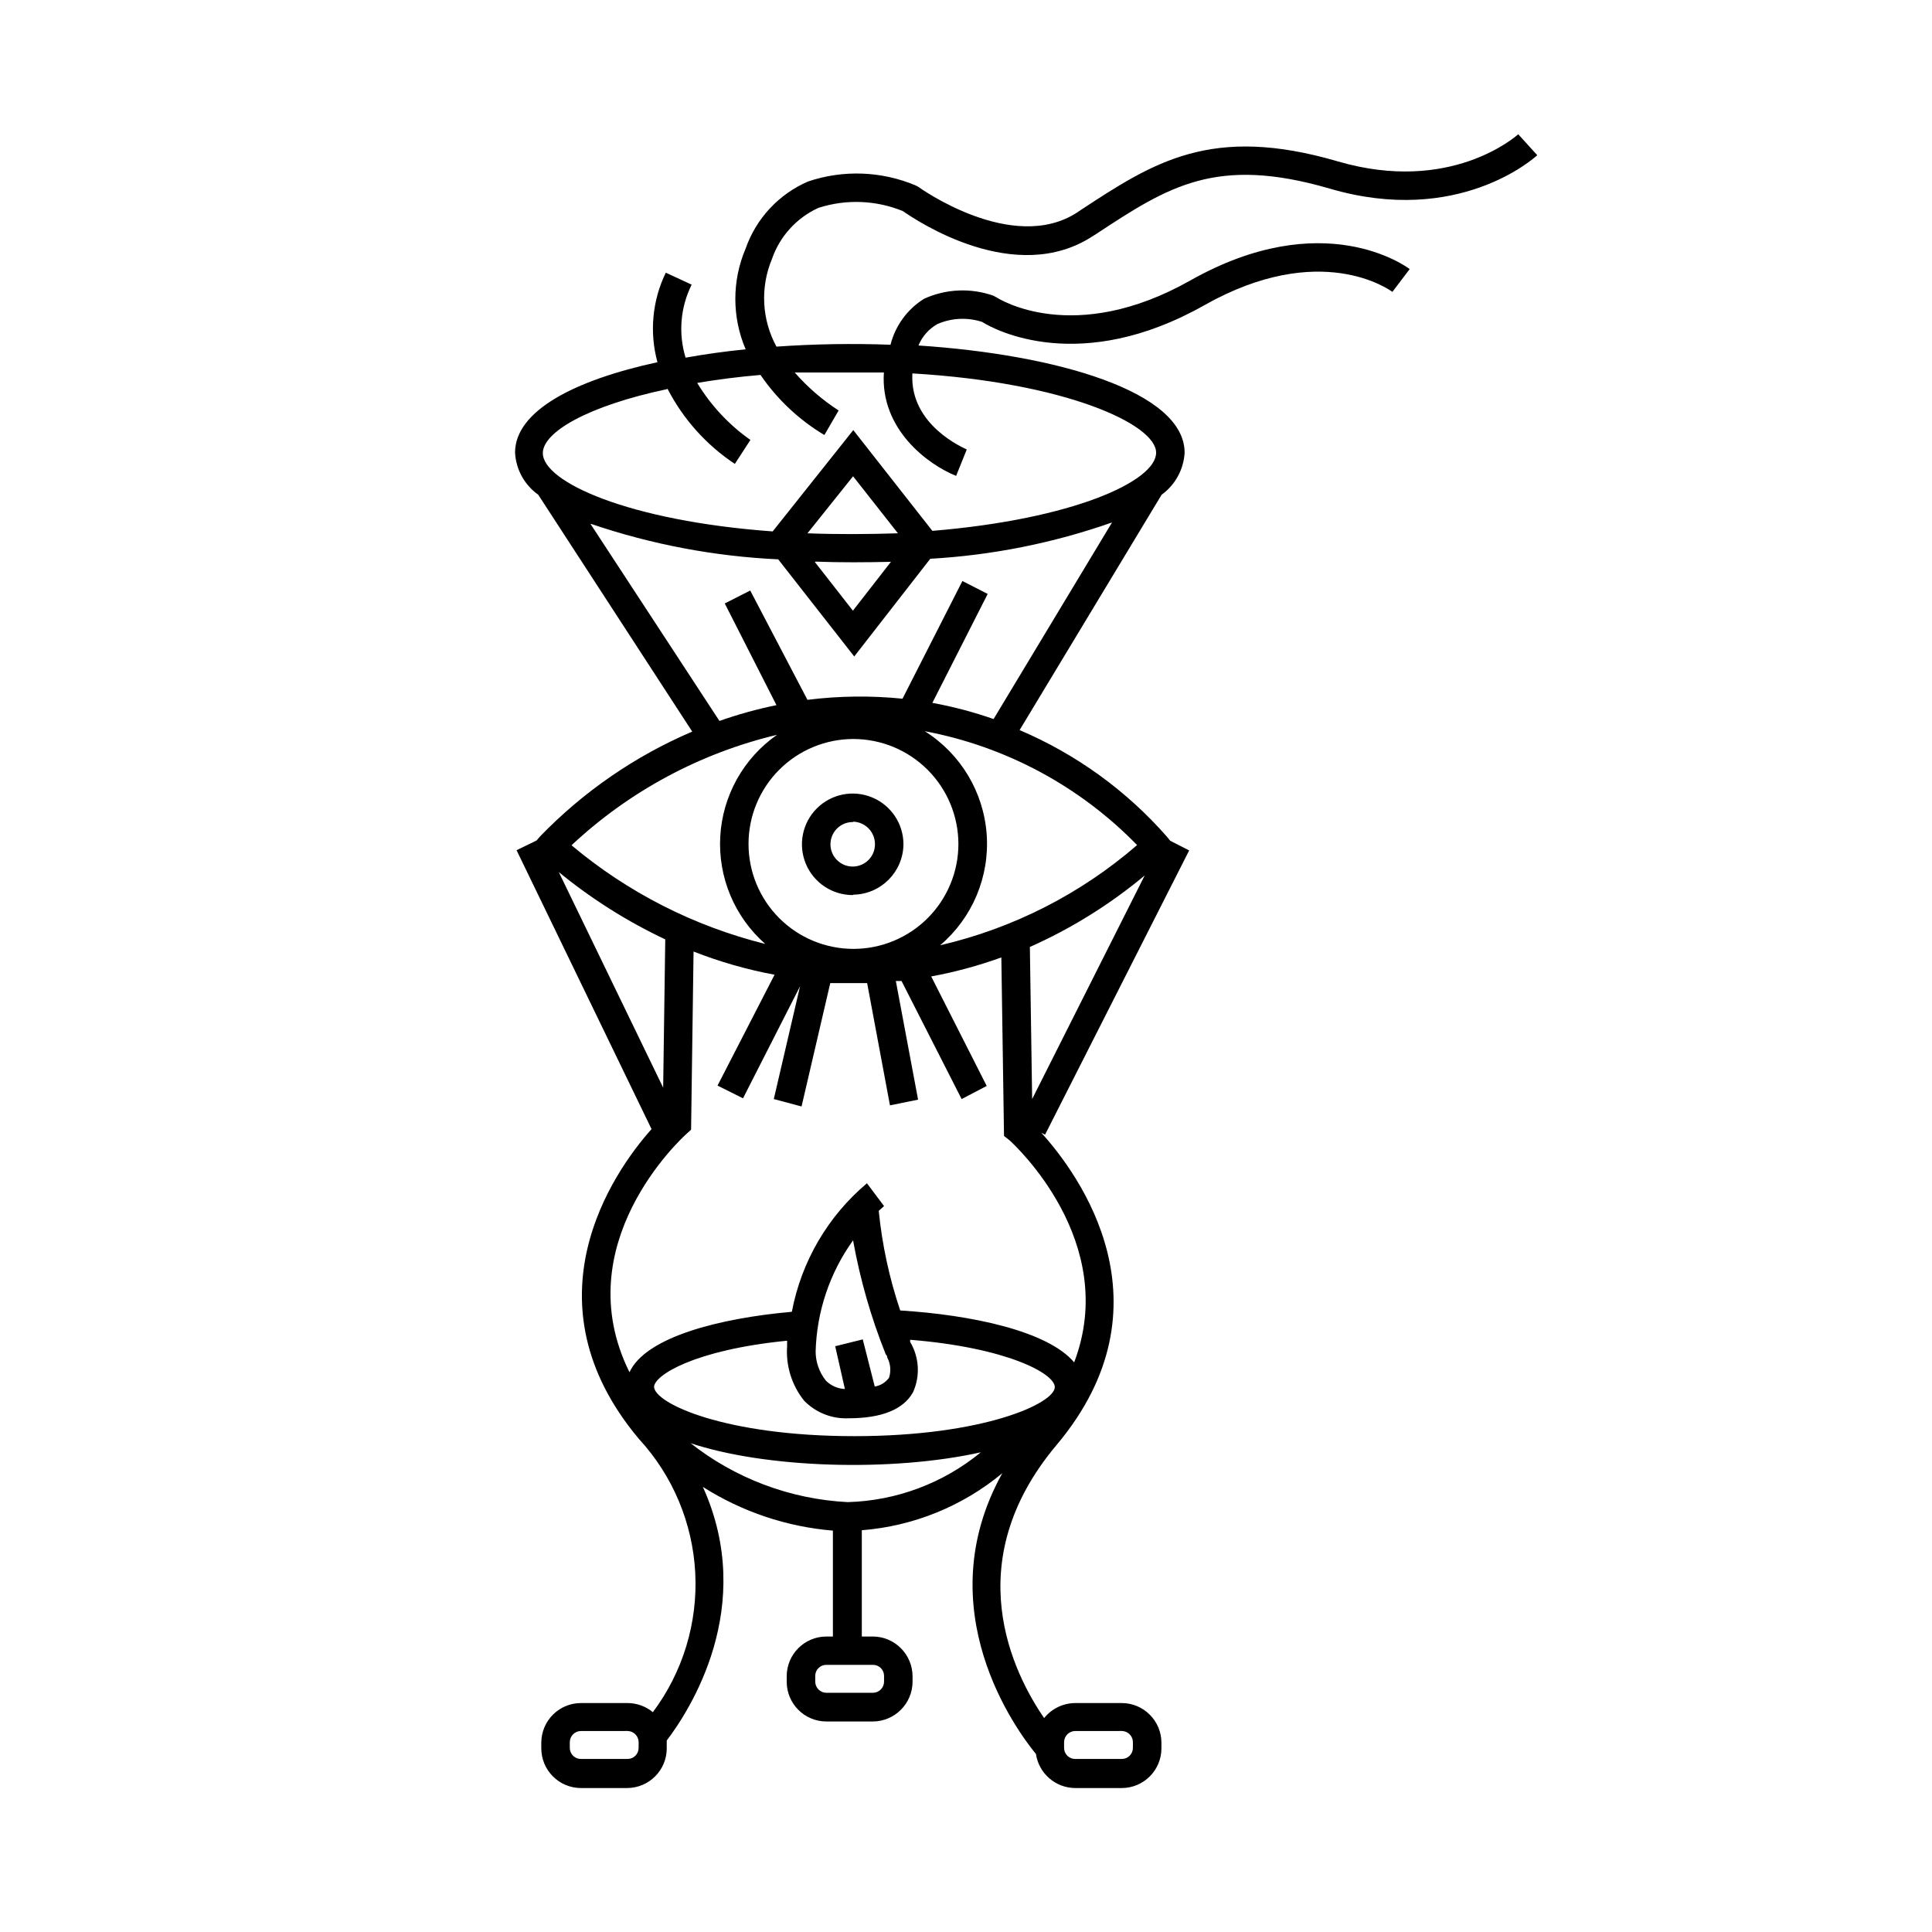 <?xml version="1.0" encoding="UTF-8"?>
<!-- Uploaded to: SVG Find, www.svgrepo.com, Generator: SVG Find Mixer Tools -->
<svg fill="#000000" width="800px" height="800px" version="1.1" viewBox="144 144 512 512" xmlns="http://www.w3.org/2000/svg">
 <path d="m441.31 617.85h-12.344c-5.227-0.02-9.66-3.852-10.43-9.02-5.039-6.144-28.969-38.34-8.918-74.414-10.551 8.762-23.559 14.043-37.23 15.113v28.164h2.922c5.805 0.027 10.5 4.727 10.527 10.531v1.461c-0.027 5.805-4.723 10.5-10.527 10.527h-12.344c-5.797-0.027-10.48-4.731-10.48-10.527v-1.461c0-5.797 4.684-10.504 10.48-10.531h1.762v-28.062c-12.254-1.016-24.078-4.992-34.461-11.586 14.41 31.84-3.629 59.398-9.574 67.207v2.066h0.004c0 5.797-4.684 10.5-10.48 10.531h-12.242c-5.816 0-10.527-4.715-10.527-10.531v-1.461c0-5.816 4.711-10.531 10.527-10.531h12.344c2.445 0.008 4.812 0.863 6.699 2.418 7.938-10.609 11.91-23.664 11.23-36.895-0.68-13.234-5.973-25.812-14.957-35.551-30.531-36.375-6.953-70.535 3.375-82.07l-35.77-73.91 5.289-2.57 0.957-1.109v0.004c11.457-11.844 25.16-21.281 40.305-27.762l-40.809-62.773c-3.637-2.586-5.898-6.684-6.144-11.137 0-11.133 15.871-19.246 37.734-23.98-2.156-7.918-1.371-16.348 2.215-23.73l6.852 3.176c-2.988 6.004-3.566 12.93-1.609 19.348 5.039-0.906 10.43-1.664 15.922-2.215l-0.004-0.004c-3.644-8.527-3.644-18.176 0-26.703 2.793-7.984 8.805-14.438 16.578-17.781 9.301-3.125 19.422-2.75 28.465 1.055l0.754 0.402s24.887 18.035 42.168 6.699l0.805-0.555c19.348-12.695 34.66-22.723 68.215-12.898 29.727 8.664 47.004-6.551 47.762-7.203l5.039 5.543c-0.855 0.805-20.957 18.844-54.965 8.867-30.23-8.816-42.875-0.504-61.969 12.043l-0.805 0.504c-20.555 13.504-46.703-4.031-50.383-6.602l0.004 0.004c-7.125-2.91-15.047-3.215-22.371-0.859-5.809 2.648-10.273 7.566-12.344 13.605-3.121 7.508-2.676 16.027 1.211 23.172 10.059-0.703 20.148-0.871 30.227-0.5 1.281-5.07 4.477-9.441 8.918-12.195 5.781-2.625 12.352-2.914 18.34-0.805l0.754 0.402c0.805 0.504 20.555 13 51.438-4.434 35.266-19.902 57.234-3.68 58.141-3.023l-4.586 6.047c-0.754-0.555-19.094-13.805-49.828 3.527-32.797 18.539-55.418 6.648-58.895 4.434h0.004c-3.883-1.266-8.094-1.07-11.84 0.555-2.273 1.277-4.047 3.281-5.039 5.691 36.727 2.418 70.535 12.242 70.535 28.414-0.254 4.441-2.492 8.531-6.098 11.137l-37.633 62.371c14.996 6.375 28.359 16.055 39.094 28.312l0.805 1.008 5.039 2.57-38.188 75.32-1.008-0.504c10.078 11.082 35.266 45.645 4.031 82.777-26.199 31.188-11.438 60.457-3.273 72.348v-0.004c2.008-2.508 5.047-3.969 8.262-3.981h12.344c5.793 0.027 10.477 4.734 10.477 10.531v1.461c0 5.797-4.684 10.5-10.477 10.531zm-12.344-15.113v-0.004c-1.645 0-2.973 1.332-2.973 2.973v1.461c-0.016 0.793 0.293 1.559 0.855 2.117 0.559 0.562 1.324 0.871 2.117 0.855h12.344c0.781 0 1.531-0.312 2.082-0.871 0.551-0.562 0.852-1.316 0.84-2.102v-1.461c0-1.621-1.301-2.945-2.922-2.973zm-130.99 0v-0.004c-1.641 0-2.973 1.332-2.973 2.973v1.461c-0.012 0.793 0.297 1.559 0.855 2.117 0.562 0.562 1.324 0.871 2.117 0.855h12.344c0.785 0 1.535-0.312 2.086-0.871 0.547-0.562 0.852-1.316 0.836-2.102v-1.461c0-1.621-1.301-2.945-2.922-2.973zm64.992-17.531v-0.004c-0.785 0-1.535 0.312-2.086 0.875-0.547 0.559-0.852 1.312-0.836 2.098v1.461c0 1.621 1.301 2.945 2.922 2.973h12.344c0.789 0 1.543-0.312 2.102-0.871 0.559-0.559 0.871-1.312 0.871-2.102v-1.461c0.012-0.793-0.297-1.559-0.855-2.117-0.562-0.562-1.324-0.871-2.117-0.855zm-36.273-58.996v-0.004c11.984 9.551 26.66 15.098 41.965 15.871 12.898-0.359 25.305-5.004 35.27-13.203-23.48 5.242-57.082 4.285-77.234-2.516zm-9.371-14.762c0 4.434 18.742 13.148 53.102 13.148 34.359-0.004 53.102-8.719 53.102-13 0-3.629-12.797-10.48-38.34-12.543v0.555-0.004c2.434 4.074 2.719 9.082 0.754 13.402-2.57 4.535-8.312 6.852-17.027 6.852-4.438 0.211-8.75-1.496-11.84-4.688-3.246-4.07-4.844-9.211-4.484-14.406v-1.461c-24.535 2.418-35.266 9.168-35.266 12.293zm42.824-9.371v-0.004c-0.004 2.836 0.957 5.59 2.719 7.809 1.34 1.348 3.141 2.137 5.039 2.219l-2.57-11.336 7.305-1.812 3.176 12.496v-0.004c1.516-0.246 2.871-1.078 3.777-2.316 0.586-1.77 0.422-3.699-0.453-5.34 0 0 0-0.555-0.402-0.855v-0.004c-3.906-9.754-6.812-19.883-8.668-30.227-6.191 8.621-9.648 18.91-9.922 29.523zm-32.348-105.91-0.656 47.207-1.211 1.109c-1.461 1.309-31.891 29.32-15.113 63.176 4.281-9.32 23.781-14.309 43.023-16.02h0.004c2.512-13.305 9.543-25.336 19.902-34.059l4.535 6.047-1.41 1.258v0.004c0.895 8.984 2.805 17.84 5.691 26.398 18.691 1.16 39.047 5.391 46.098 13.754 12.141-31.891-15.77-57.637-17.18-58.895l-1.41-1.109-0.707-47.309h0.004c-6.047 2.191-12.266 3.875-18.594 5.039l14.711 29.02-6.648 3.477-15.922-31.285h-1.512l5.894 31.438-7.453 1.512-6.047-32.398h-9.773l-7.609 32.695-7.356-1.961 6.953-29.875-15.113 29.676-6.75-3.375 15.113-29.371v-0.004c-7.332-1.367-14.52-3.426-21.465-6.148zm89.125-1.207 0.605 40.305 29.824-59.25c-9.219 7.691-19.461 14.066-30.43 18.945zm-124.84-19.852 27.66 57.133 0.555-39.297c-10.105-4.762-19.578-10.75-28.215-17.836zm78.09-35.266c-7.375 0-14.449 2.93-19.664 8.145-5.215 5.215-8.145 12.289-8.145 19.664 0 7.379 2.93 14.449 8.145 19.668 5.215 5.215 12.289 8.145 19.664 8.145s14.449-2.93 19.664-8.145c5.219-5.219 8.148-12.289 8.148-19.668-0.016-7.371-2.949-14.438-8.16-19.648-5.215-5.211-12.281-8.148-19.652-8.16zm18.895-2.066c9.512 5.977 15.605 16.129 16.41 27.332 0.809 11.203-3.773 22.121-12.328 29.398 19.297-4.473 37.215-13.586 52.191-26.551-15.199-15.617-34.855-26.156-56.273-30.18zm-93.609 30.23c14.898 12.508 32.457 21.453 51.34 26.148-8.137-7.156-12.535-17.652-11.926-28.473 0.609-10.816 6.16-20.754 15.047-26.949-20.387 4.859-39.16 14.945-54.461 29.273zm5.039-85.145 34.16 52.195c4.934-1.742 9.984-3.141 15.113-4.184l-13.703-26.953 6.75-3.426 15.164 28.969c8.359-1.047 16.809-1.148 25.191-0.301l15.871-31.188 6.699 3.426-14.66 28.867c5.512 1.004 10.934 2.438 16.223 4.285l31.387-52.094c-15.523 5.449-31.738 8.691-48.164 9.621l-20.152 25.895-20.152-25.746v0.004c-16.867-0.789-33.539-3.941-49.523-9.371zm59.449 10.078 10.078 12.898 10.078-12.949c-6.504 0.148-13.203 0.199-19.953-0.051zm-1.965-7.609c7.758 0.301 16.273 0.25 23.98 0l-11.891-15.113zm-37.281-38.188c-20.957 4.434-32.848 11.387-32.848 16.93 0 7.656 22.723 17.984 60.91 20.758l21.363-26.852 20.957 26.703c37.281-3.082 59.297-13.156 59.297-20.715s-24.184-18.641-64.59-21.008c-0.805 13.754 13.754 19.801 14.41 20.152l-2.82 7.004c-7.406-2.973-20.152-12.293-19.145-27.406h-23.629c3.391 3.883 7.309 7.273 11.637 10.074l-3.777 6.5c-6.727-4.019-12.504-9.453-16.93-15.922-5.996 0.504-11.637 1.258-16.777 2.117h0.004c3.606 5.957 8.41 11.105 14.105 15.113l-4.133 6.348c-7.539-5.008-13.68-11.855-17.832-19.898zm49.273 134.06c-5.441 0-10.348-3.277-12.43-8.305s-0.93-10.812 2.918-14.66c3.848-3.848 9.633-4.996 14.66-2.914 5.023 2.082 8.301 6.984 8.301 12.426-0.078 7.301-5.949 13.215-13.25 13.352zm0-19.348c-2.387 0-4.535 1.438-5.445 3.641-0.914 2.203-0.41 4.738 1.277 6.422 1.684 1.688 4.219 2.191 6.422 1.277 2.203-0.91 3.641-3.059 3.641-5.445 0.027-3.207-2.488-5.859-5.695-5.996z"/>
</svg>